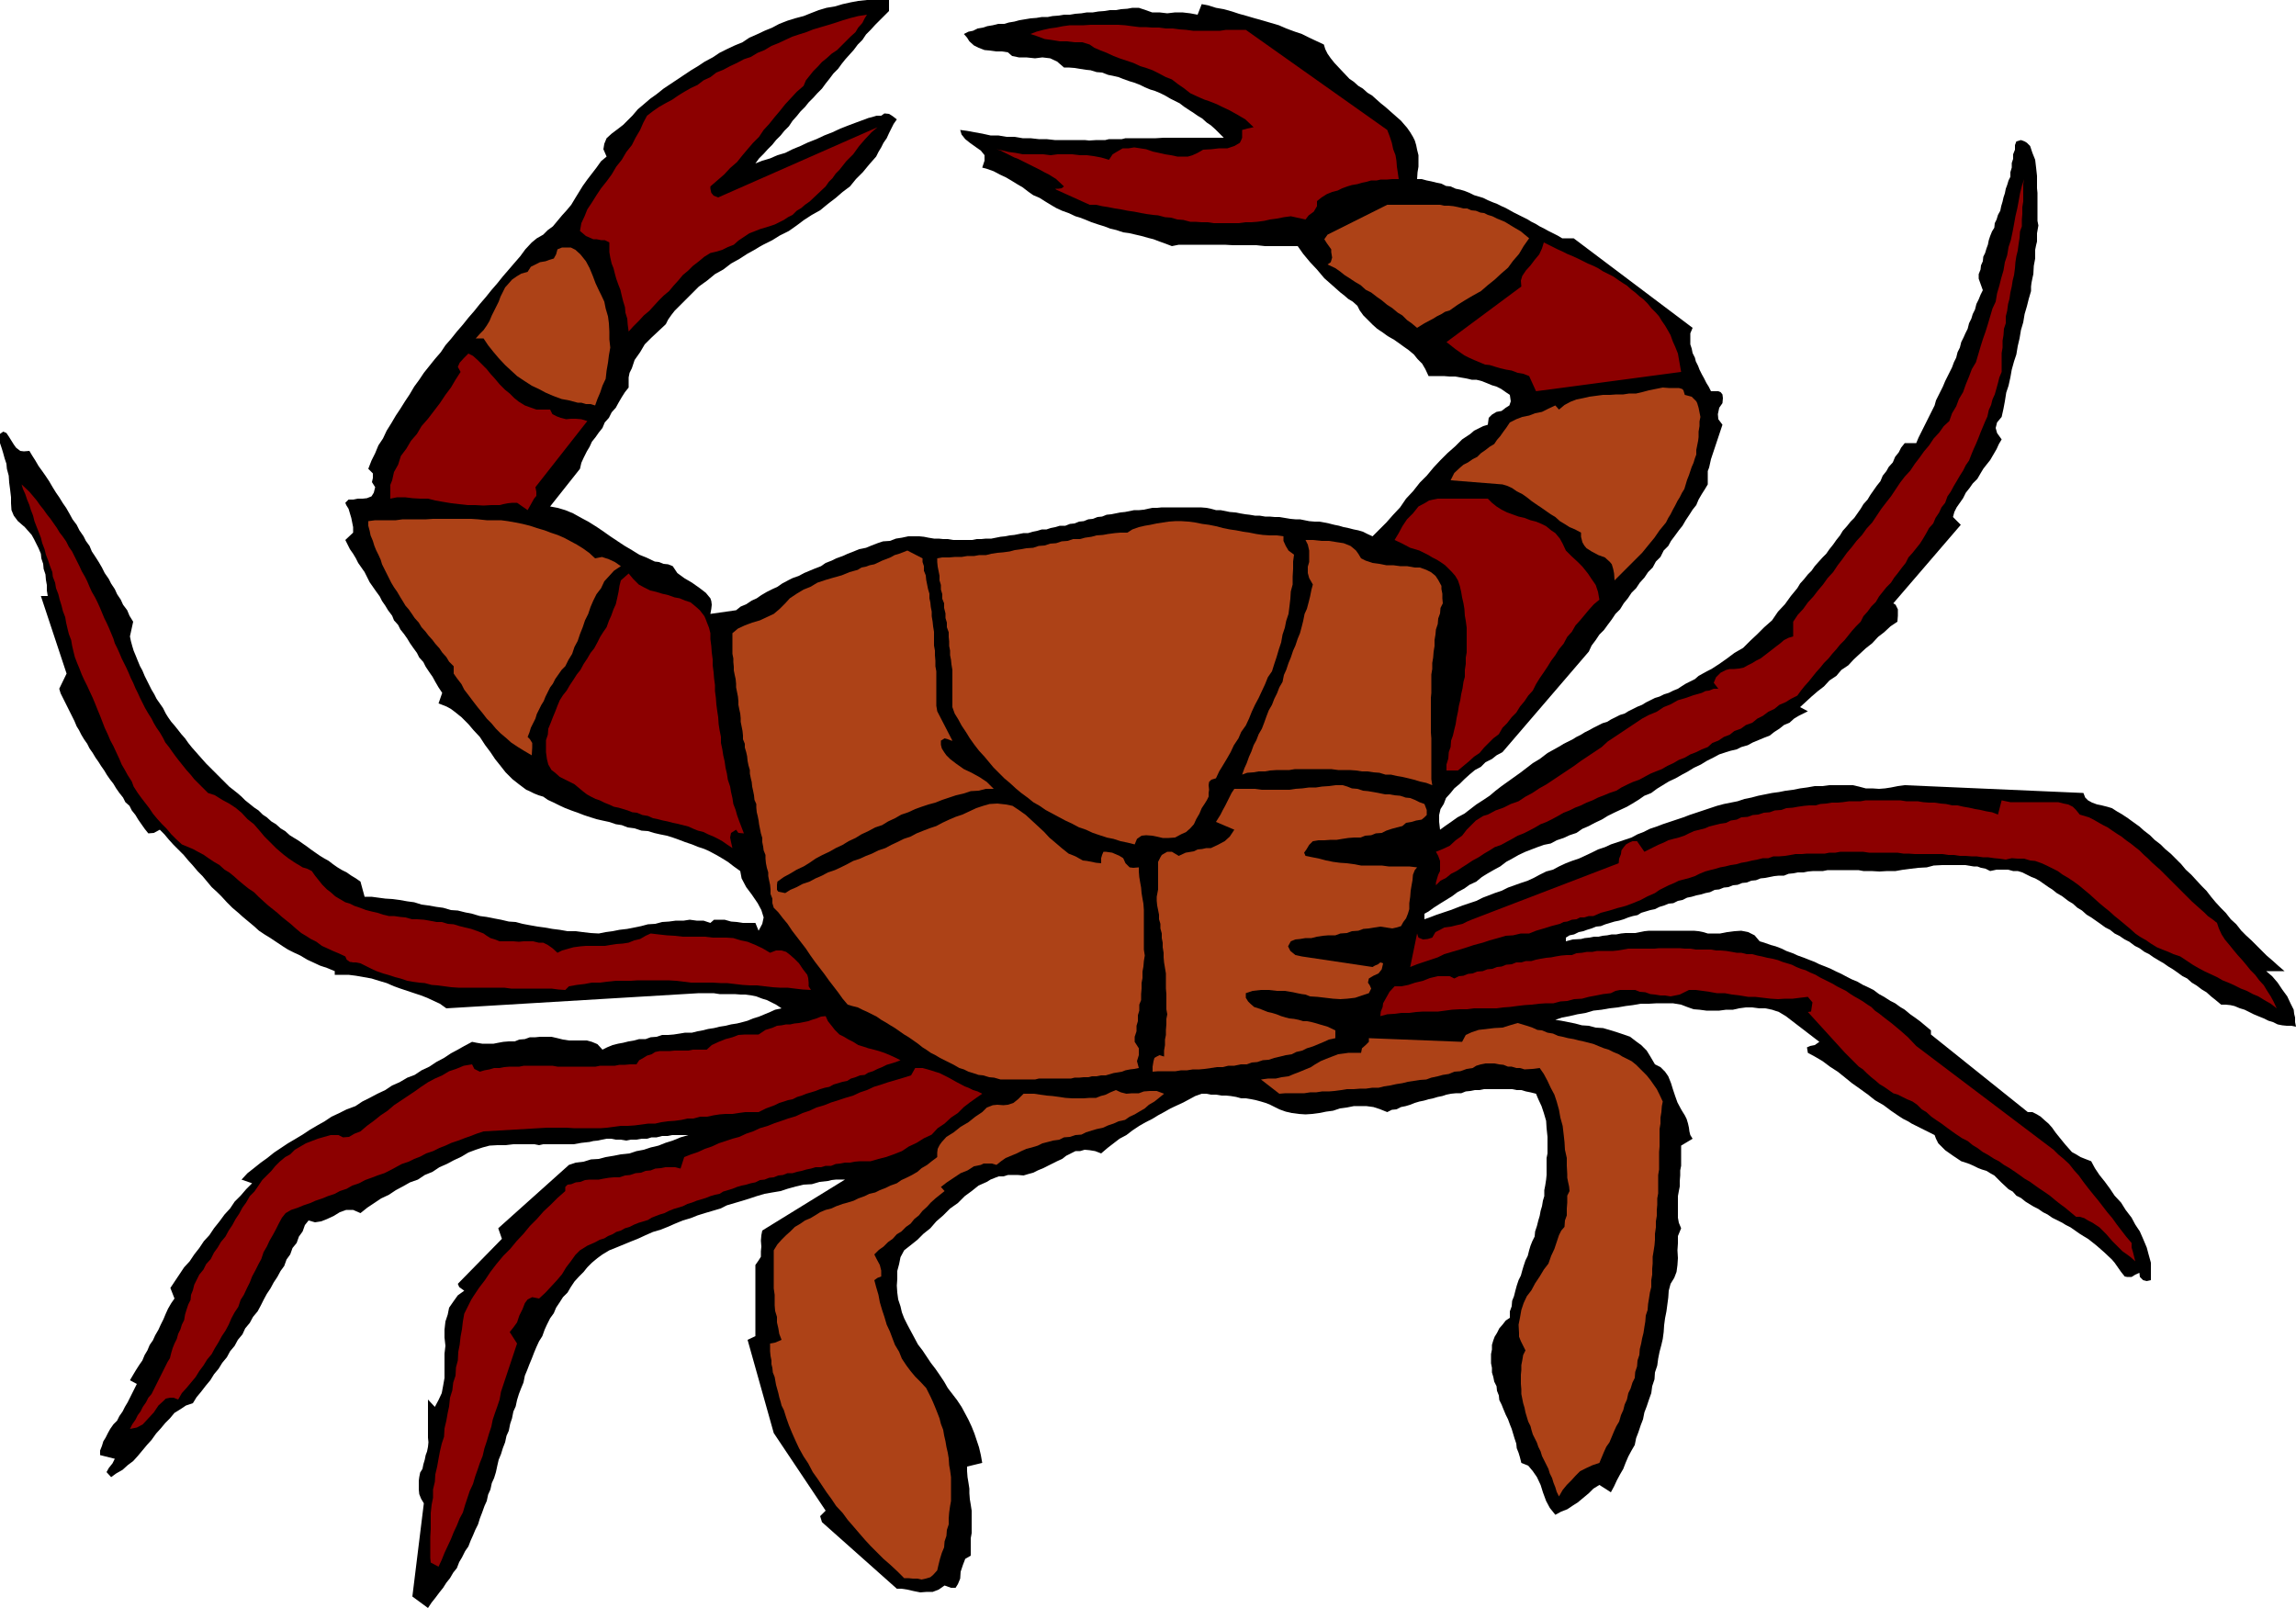 <svg height="336.192" viewBox="0 0 360 252.144" width="480" xmlns="http://www.w3.org/2000/svg"><path style="fill:#000" d="m257.03 296.6-.72.72-.72.72-.72.72-.72.793-.72.72-.576.864-.72.72-.648.864-.648.72-.648.72-.576.72-.576.792-.72.72-.648.864-.576.72-.576.792-.72.72-.648.72-.72.72-.576.72-.72.72-.576.72-.648.72-.576.864-.72.72-.576.72-.72.72-.576.72-.72.72-.648.72-.72.72-.576.792 1.08-.432 1.224-.36 1.152-.504 1.224-.36 1.152-.576 1.224-.504 1.224-.576 1.296-.504 1.224-.576 1.296-.504 1.224-.576 1.296-.504 1.152-.432 1.368-.504.576-.216.576-.144.72-.216h.72l.504-.36.72.072.576.36.648.504-.504.72-.36.72-.36.72-.36.792-.504.72-.36.72-.432.72-.36.72-1.08 1.224-1.008 1.224-1.08 1.08-.936 1.152-1.152.864-1.08.936-1.224.936-1.224 1.008-1.296.72-1.224.792-1.152.864-1.224.864-.72.36-.72.36-.576.36-.576.36-.72.36-.72.36-.648.36-.576.36-1.296.72-1.224.792-1.296.72-1.224.936-1.296.72-1.224 1.008-1.296.936-1.08 1.08-1.08 1.08-1.08 1.08-.576.576-.504.648-.504.72-.36.72-1.152 1.08-1.08 1.008-1.08 1.08-.72 1.224-.864 1.224-.432 1.296-.36.72-.144.72v1.584l-.576.72-.504.792-.504.864-.432.792-.648.72-.432.864-.648.72-.36.864-.576.72-.504.72-.576.72-.36.792-.432.72-.504 1.008-.36.792-.216.936-4.68 5.904 1.152.216 1.224.36 1.224.504 1.296.72 1.08.576 1.152.72 1.08.72 1.224.864 1.08.72 1.08.72 1.224.72 1.152.72 1.08.432 1.368.648.648.072.72.288.72.072.72.288.72 1.08 1.08.792 1.224.72 1.224.864.936.72.72.864.144.432.072.576-.072.648-.144.792 4.032-.576.72-.576.864-.36.864-.576.792-.36.72-.504.864-.504.864-.432.792-.36.72-.504.936-.504.72-.36 1.008-.36.792-.432.864-.36.864-.36.936-.36.72-.504.936-.36.72-.36 1.008-.36.792-.36.936-.36.864-.36 1.08-.216.864-.36.936-.36.864-.288 1.08-.072.936-.36.936-.144 1.008-.216h1.728l.72.072.72.144.864.144h.72l.72.072h.72l.864.144h2.952l.72-.144h.72l.72-.072h.864l.72-.144.72-.144.72-.072.72-.144.72-.072.72-.144.72-.144h.72l.72-.216.72-.144.72-.216h.72l.648-.216.72-.144.72-.216h.864l.72-.288.72-.072.72-.288.72-.072.72-.288.72-.072.72-.288.72-.072.72-.288.72-.072.72-.144.72-.144.72-.072.72-.144.72-.144h.792l.72-.072.648-.144.72-.144h.72l.72-.072h6.12l.864.072.72.144.792.216h.72l.72.144.72.144.864.072.72.144.864.144.648.072.864.144h.72l.864.144h.72l.792.072h.72l.864.144.864.144.792.072h.72l.72.144.72.144.864.072h.72l.792.144.72.144.864.216.72.144.72.216.72.144.864.216.72.144.72.216.72.36.792.36 1.08-1.08 1.08-1.08 1.08-1.224 1.08-1.152.936-1.368 1.08-1.152 1.08-1.368 1.08-1.08 1.08-1.296 1.08-1.152 1.08-1.08 1.224-1.08 1.08-1.08 1.296-.864.576-.504.72-.36.72-.36.72-.216.144-1.08.504-.504.72-.432.792-.144.648-.504.576-.36.216-.648-.144-1.008-.648-.432-.72-.504-.72-.36-.72-.216-.864-.36-.72-.288-.864-.216h-.72l-.936-.216-.864-.144-.792-.144h-.864l-.936-.072h-2.376l-.504-1.08-.504-.864-.72-.72-.576-.72-.864-.72-.72-.504-.792-.576-.72-.504-1.008-.576-.792-.576-.864-.576-.72-.648-.72-.72-.72-.72-.576-.792-.36-.72-.72-.648-.72-.432-.576-.504-.648-.504-1.296-1.152-1.224-1.08-1.152-1.368-1.08-1.152-1.08-1.296-.864-1.224h-5.112l-1.368-.144h-3.672l-1.296-.072h-7.2l-1.08.216-.936-.36-1.008-.36-.936-.36-.864-.216-1.008-.288-.936-.216-.936-.216-1.008-.144-1.08-.36-.936-.216-.936-.36-.936-.288-1.08-.36-.864-.36-.936-.36-.72-.216-1.08-.504-1.008-.36-.936-.432-.864-.504-.936-.576-.792-.504-1.008-.432-.72-.504-.936-.72-.864-.504-.936-.576-.864-.504-.936-.432-.936-.504-1.008-.36-.792-.216.36-1.08v-.864l-.576-.72-.72-.504-1.008-.72-.72-.576-.576-.72-.216-.72 1.08.144 1.152.216 1.224.216 1.296.288h1.224l1.296.216h1.224l1.296.216h1.224l1.296.144h1.224l1.296.144h4.68l.72.072 1.152-.072h1.368l.576-.144h2.016l.576-.144h4.752l1.224-.072h9.432l-.72-.72-.576-.576-.72-.648-.648-.432-.72-.648-.72-.432-.72-.504-.576-.36-.864-.576-.648-.504-.72-.36-.72-.36-.864-.504-.72-.36-.864-.36-.72-.216-.864-.36-.72-.36-.936-.36-.72-.216-1.008-.36-.72-.288-.936-.216-.72-.144-.936-.36-.864-.072-.936-.288-.72-.072-.936-.144-.864-.144-.936-.072h-.72l-1.08-.936-1.08-.504-1.224-.144-1.152.144-1.368-.144h-1.152l-1.08-.216-.648-.576-.936-.144h-.936l-1.008-.144-.792-.072-.936-.36-.72-.36-.72-.648-.36-.576-.504-.576.72-.36.72-.144.72-.36.864-.144.648-.216.864-.144.864-.216h.936l.72-.216.864-.144.792-.216.864-.144.864-.144.936-.072.864-.144h.936l.72-.144.936-.072.864-.144h.936l.864-.144.936-.072.864-.144h.936l.864-.144.936-.072.864-.144h.936l.792-.144 1.008-.072.792-.144h1.008l1.08.36 1.008.36h1.152l1.224.144 1.224-.144h1.152l1.224.144 1.152.216.648-1.656 1.08.216 1.152.36 1.224.216 1.296.36 1.08.36 1.296.36 1.224.36 1.296.36 1.224.36 1.224.36 1.152.504 1.368.504 1.08.36 1.152.576 1.08.504 1.224.576.216.72.36.72.504.72.576.72 1.08 1.152 1.296 1.368.648.432.72.648.72.432.72.648.72.432.72.648.648.576.72.576 1.224 1.08 1.224 1.08.432.504.504.576.504.72.432.72.288.576.216.72.144.72.216.864v1.8l-.144.864-.072 1.08h.72l.792.216.72.144.864.216.72.144.72.36.72.072.792.36.72.144.72.216.72.288.72.36.72.216.72.216.72.36.864.36.576.216.72.36.648.288.648.36.648.36.72.36.72.36.72.36.576.36.72.36.576.36.72.36.648.36.72.36.72.36.72.432h1.8l18.648 14.04-.36.864v1.728l.216.648.144.72.36.72.144.576.36.72.216.576.36.72.36.648.36.72.36.576.36.72h1.152l.36.144.288.36.072.576-.072.792-.504.72-.216 1.008.072.792.648.864-.36 1.08-.36 1.08-.36 1.08-.36 1.08-.36 1.08-.288 1.296-.216.576v2.088l-.432.72-.504.792-.504.864-.36.864-.576.72-.504.792-.576.864-.504.864-.576.72-.576.792-.648.864-.432.792-.72.72-.504 1.008-.72.72-.504.936-.72.72-.576.864-.72.792-.576.864-.72.72-.576.864-.648.792-.576.936-.72.72-.576.864-.648.864-.576.792-.72.72-.576.864-.648.864-.432.936-13.536 15.768-.936.504-.72.576-1.008.504-.72.72-.936.504-.864.72-.792.72-.72.72-.864.72-.576.72-.72.792-.36.936-.504.792-.216.936v1.08l.144 1.224.792-.576.936-.648 1.008-.72 1.08-.576.936-.72.936-.72 1.008-.648 1.08-.72.936-.792.936-.72 1.008-.72 1.008-.72 1.008-.72.936-.72.936-.72 1.08-.648 1.224-.936 1.296-.72.648-.36.576-.36.72-.36.72-.36.576-.36.72-.36.576-.36.72-.36.648-.36.72-.36.72-.36.72-.216.576-.36.72-.36.72-.36.72-.216.576-.36.72-.36.72-.36.72-.288.576-.36.72-.36.72-.36.72-.216.72-.36.72-.216.72-.36.72-.288.648-.432.576-.36.72-.36.72-.36.576-.504.648-.36.648-.36.72-.36 1.224-.792 1.224-.864 1.152-.864 1.368-.792 1.08-1.08 1.152-1.08 1.08-1.08 1.224-1.08.936-1.368 1.08-1.152.936-1.296 1.008-1.224.432-.72.648-.72.576-.72.576-.576.504-.72.576-.648.648-.72.576-.576.504-.72.576-.72.504-.72.576-.72.432-.72.648-.72.576-.72.576-.576.504-.72.504-.72.432-.72.648-.72.432-.72.504-.72.504-.72.576-.72.36-.864.576-.72.36-.648.648-.72.36-.864.576-.72.36-.72.576-.72h1.8l.36-.864.36-.72.36-.72.36-.72.36-.72.36-.72.36-.72.36-.72.216-.792.36-.72.36-.72.36-.72.36-.864.36-.72.36-.72.36-.72.288-.792.36-.72.216-.864.36-.72.216-.864.36-.72.288-.648.36-.72.216-.864.36-.72.216-.72.36-.72.216-.864.36-.72.288-.72.36-.72-.648-1.8v-.72l.288-.72.072-.648.288-.648.072-.72.288-.576.216-.72.216-.576.144-.72.216-.648.288-.72.36-.576.072-.72.288-.576.216-.72.36-.648.144-.72.216-.72.144-.648.216-.648.144-.72.216-.576.216-.72.288-.576v-.72l.216-.72v-.72l.216-.648v-.72l.288-.72v-.72l.216-.576.72-.216.576.216.36.216.504.504.36 1.08.432 1.08.144 1.224.144 1.296v1.944l.072.72v4.392l.144.72-.216 1.224v1.296l-.144.576-.144.72v1.368l-.216 1.152-.072 1.296-.144.648-.144.72-.072.576v.72l-.36 1.224-.288 1.152-.36 1.224-.216 1.296-.36 1.224-.216 1.296-.288 1.224-.216 1.296-.36 1.08-.36 1.296-.216 1.224-.288 1.296-.36 1.08-.216 1.368-.216 1.152-.288 1.296-.72.864-.216.864.216.792.72 1.008-.432.72-.36.792-.504.864-.504.864-.576.72-.504.648-.432.72-.504.864-.72.72-.504.72-.576.72-.432.864-.504.72-.504.72-.36.72-.216.792 1.224 1.224-10.584 12.312.36.216.36.72v1.008l-.072.936-1.08.72-1.008.936-.936.72-.936 1.008-1.008.792-.936.864-.936.864-.864.936-1.08.72-.792.936-1.08.72-.864.936-.936.72-1.008.864-.936.864-.864.792 1.224.648-.72.36-.72.36-.72.432-.72.648-.864.36-.72.576-.792.504-.72.576-.936.36-.864.36-.864.36-.792.432-1.008.288-.72.36-.936.216-.72.216-1.08.36-.936.504-1.008.504-.936.576-1.08.504-.936.576-.936.504-1.008.576-1.08.504-.936.576-.936.576-.864.648-1.08.432-.936.648-.936.576-.864.504-1.08.504-.936.432-1.008.504-.936.576-1.08.504-.936.504-1.008.432-.936.648-1.08.36-.936.432-1.08.36-.936.504-1.08.216-1.008.36-.936.36-.936.36-1.08.504-1.008.576-.936.504-.936.72-.936.504-1.008.576-.936.576-.864.72-1.08.504-.792.576-1.08.576-.864.648-.936.576-.936.576-1.008.648-.792.576-.648.36v.864l1.008-.36.936-.36 1.08-.36 1.08-.36.936-.36.936-.36 1.08-.36 1.08-.36 1.008-.504.936-.36.936-.36 1.08-.36 1.008-.504 1.008-.36 1.008-.36 1.08-.36.936-.432.936-.504 1.008-.504 1.08-.288.936-.504 1.08-.504.936-.36 1.08-.36.936-.432 1.08-.504 1.008-.504 1.08-.36.936-.432 1.08-.36 1.08-.36 1.08-.36.936-.504.936-.36 1.008-.504 1.08-.36.936-.36 1.08-.36 1.08-.36 1.08-.36.936-.36 1.08-.36 1.08-.36 1.08-.36 1.08-.36 1.08-.288 1.08-.216 1.08-.216 1.08-.36 1.08-.216 1.08-.288 1.08-.216 1.08-.216 1.08-.144 1.08-.216 1.152-.144 1.08-.216 1.08-.144 1.224-.216h1.224l1.08-.144h3.672l.936.216 1.08.288h1.008l1.08.072.936-.072.936-.144 1.08-.216 1.08-.144 28.008 1.224.288.72.432.432.648.36.792.288.72.144.864.216.72.216.792.504.864.504.864.576.792.576 1.008.72.72.648.936.72.72.72.936.72.72.72.864.72.792.792.864.864.72.864.864.792.792.864.864.936.72.72.72.936.72.864.864.936.72.72.792 1.008.864.792.792 1.008.72.72.864.792.864.864.792.792.72.72 1.008.864.792.72 1.008.864h-2.88l.936.792.864 1.008.72 1.08.792 1.08.504 1.08.504 1.008.072.648.144.576v.72l.144.72-.72-.144h-.72l-.72-.072-.72-.144-.72-.36-.72-.216-.72-.36-.72-.288-.864-.36-.72-.36-.72-.36-.72-.216-.864-.36-.648-.144-.72-.072h-.72l-.864-.72-.72-.576-.72-.648-.72-.432-.864-.648-.72-.432-.72-.648-.72-.36-.792-.576-.72-.504-.72-.432-.72-.504-.864-.504-.72-.432-.72-.504-.72-.36-.792-.576-.72-.36-.864-.648-.72-.36-.864-.576-.72-.36-.72-.576-.72-.36-.792-.576-.72-.504-.72-.504-.72-.432-.72-.648-.72-.432-.72-.648-.72-.432-.936-.72-.864-.504-.72-.576-.576-.36-.72-.504-.72-.504-.648-.36-.576-.216-.72-.36-.72-.36-.72-.216h-.72l-.792-.216h-1.8l-1.008.216-.72-.36-.72-.144-.576-.216h-.576l-1.296-.216h-3.6l-1.368.072-1.08.288-1.296.072-1.224.144-1.152.144-1.224.216h-1.296l-1.224.072-1.296-.072h-1.224l-.792-.144h-4.824l-.72.144h-1.512l-.864.072-.72.144h-.864l-.72.144-.72.072-.72.288h-.792l-.72.072-.72.144-.72.144-.72.072-.72.288-.72.072-.72.288-.72.072-.72.288-.72.072-.72.288-.72.072-.72.288-.72.072-.72.36-.72.144-.72.216-.72.144-.72.216-.72.144-.72.36-.72.144-.72.36-.72.072-.72.288-.72.216-.72.36-.72.144-.72.216-.72.216-.576.36-.72.144-.72.216-.72.288-.72.216-.72.144-.72.216-.72.216-.72.288-.72.072-.72.288-.72.216-.576.216-.72.144-.72.36-.72.144-.576.36v.576l1.08-.288 1.296-.072.576-.144.72-.072.72-.144h.72l.648-.144.72-.072.72-.144h.72l.72-.144.72-.072h1.512l.72-.144.72-.144.72-.072h7.056l.72.072.72.144.72.216h1.944l1.08-.216 1.152-.144 1.08-.072 1.08.216 1.008.504.792.936.72.216 1.008.36.792.216.936.36.72.36 1.008.36.792.36 1.008.36.72.288.936.36.72.36.936.36.864.36.864.432.792.36.936.504.72.36.864.36.864.504.936.432.72.36.864.648.792.432 1.008.648.72.36.792.576.72.432.864.72.72.504.792.576.864.72.864.72v.648l15.192 12.168h.72l.72.36.576.36.72.648.504.432.576.648.504.72.576.72.936 1.152 1.08 1.224.648.36.72.432.72.288.936.36.576 1.08.72 1.08.864 1.08.792 1.08.72 1.08 1.008 1.08.72 1.152.936 1.224.576 1.08.72 1.08.504 1.152.576 1.368.288 1.08.36 1.296v2.736l-.648.144-.576-.144-.504-.504-.072-.648-.648.288-.576.36h-.72l-.36-.072-.576-.72-.504-.72-.504-.72-.432-.504-1.224-1.152-1.152-1.008-.72-.576-.648-.504-.72-.432-.576-.36-.72-.504-.72-.504-.72-.36-.576-.36-.864-.432-.72-.36-.72-.504-.72-.36-.72-.504-.72-.36-.72-.432-.576-.36-.72-.576-.72-.36-.576-.648-.648-.36-1.152-1.08-1.08-1.08-.648-.36-.576-.36-.72-.216-.576-.216-.72-.36-.648-.288-.648-.216-.648-.216-1.296-.864-1.224-.864-.576-.576-.504-.504-.36-.72-.216-.576-.72-.36-.72-.36-.72-.36-.72-.36-.72-.36-.576-.36-.72-.36-.576-.36-1.368-.936-1.152-.864-1.368-.792-1.08-.864-1.296-.936-1.224-.864-1.152-.936-1.08-.864-1.224-.792-1.152-.864-1.224-.72-1.08-.576-.144-.864.504-.216.72-.144.72-.504-5.256-4.032-1.08-.648-1.08-.36-1.08-.216h-.936l-1.08-.144h-1.008l-1.08.144-.936.216h-1.08l-1.08.144h-2.016l-1.08-.144-.936-.072-1.008-.36-.936-.36-1.296-.216h-2.52l-1.224.072h-1.296l-1.224.216-1.152.144-1.224.216-1.296.144-1.224.216-1.296.144-1.224.36-1.296.216-1.224.288-1.152.216-1.08.36.936.144 1.08.216 1.08.216 1.08.288 1.08.072 1.08.288 1.152.072 1.224.36.936.288 1.08.36 1.008.36.936.72.792.576.864.864.576.936.72 1.224.864.432.72.72.504.72.432 1.08.288.936.36 1.08.36 1.008.576 1.08.216.36.36.576.288.576.216.72.144.648.072.576.144.576.36.576-1.8 1.08v3.167l-.144.72v.792l-.072.864v.864l-.144.72-.144.792v3.384l.144.792.36.864-.504 1.224v1.152l-.072 1.08.072 1.224-.072 1.08-.144 1.08-.36.936-.576.936-.288 1.08-.072 1.08-.144 1.08-.144 1.08-.216 1.08-.144 1.08-.072 1.08-.144 1.08-.216.936-.288 1.08-.216 1.08-.144 1.08-.36 1.08-.072 1.08-.36 1.08-.144 1.08-.36 1.008-.36 1.08-.36.936-.216 1.08-.36.936-.36 1.08-.36.936-.216 1.08-.504.864-.504.936-.432 1.008-.36.936-.504.864-.504.936-.432.936-.504.936-1.8-1.152-.936.576-.72.72-.864.72-.864.72-.792.504-.864.576-.936.36-.936.504-.864-1.08-.576-1.08-.504-1.368-.36-1.152-.576-1.224-.648-.936-.72-.864-1.08-.432-.216-.864-.216-.72-.288-.72-.072-.72-.288-.864-.216-.72-.216-.72-.288-.72-.288-.792-.36-.72-.36-.864-.288-.72-.36-.72-.072-.72-.288-.72-.072-.72-.36-.72-.144-.72-.216-.72v-.72l-.144-.72v-1.44l.144-.72v-.72l.216-.72.216-.576.36-.576.36-.72.504-.576.504-.648.648-.432v-1.008l.288-.792.072-.864.288-.72.216-.864.216-.792.288-.864.36-.72.216-.792.216-.72.288-.864.36-.72.216-.864.216-.72.288-.72.36-.72.072-.792.288-.864.216-.864.216-.72.144-.792.216-.72.144-.864.216-.72v-.936l.144-.72.144-.936.072-.72v-2.664l.144-.72v-2.592l-.144-1.368-.072-1.152-.36-1.224-.36-1.08-.504-1.08-.36-.864-.864-.216-.72-.144-.72-.216h-.72l-.72-.144h-4.392l-.72.144h-.72l-.72.144-.72.072-.72.288h-.864l-.72.072-.72.144-.648.216-.72.144-.72.216-.72.144-.72.216-.72.144-.72.216-.72.288-.72.216-.72.144-.72.36-.72.072-.72.36-1.08-.432-1.08-.36-1.08-.144h-2.016l-1.08.216-1.08.144-1.08.36-1.08.144-1.08.216-1.08.144-1.08.072-1.08-.072-1.08-.144-.936-.216-1.008-.36-.72-.36-.72-.36-.72-.288-.72-.216-.792-.216-.72-.144-.864-.144h-.72l-.792-.216-.864-.144-.72-.072h-.72l-.864-.144h-.792l-.72-.144h-.72l-1.008.36-.936.504-.936.504-.936.432-1.08.504-1.008.576-.936.504-.936.576-1.008.504-1.008.576-1.08.72-.936.72-1.08.576-.936.72-.936.72-1.008.864-.936-.36-.864-.144-.792-.072-.72.216h-.72l-.72.36-.72.36-.648.504-.792.36-.72.36-.72.36-.72.36-.864.36-.72.36-.792.216-.72.216-.864-.072h-1.584l-.72.216h-.72l-.576.216-.72.288-.576.36-1.296.576-1.08.864-1.08.792-1.08 1.08-1.224.864-1.08 1.08-1.08.936-.936 1.08-1.08.864-.936.936-1.08.864-1.008.792-.576 1.08-.216 1.08-.288 1.08v1.224l-.072 1.08.072 1.08.144 1.08.36 1.08.216.936.36.936.504 1.008.576 1.08.504.936.576 1.08.72.936.72 1.08.576.864.72.936.648.936.72 1.08.576 1.008.72.936.72.936.72 1.08.504.936.576 1.08.504 1.08.432 1.08.36 1.08.36 1.08.288 1.224.216 1.224-2.376.576v.72l.072.936.144.864.144.936v.72l.072.936.144.864.144.936v3.528l-.144.792v2.736l-.864.504-.36.936-.36 1.08-.072 1.08-.36.864-.36.576h-.72l-1.008-.36-.936.648-.936.36h-1.008l-.936.072-1.08-.216-.936-.216-.936-.144h-.72l-11.736-10.44-.288-.936.864-.864-8.136-12.168-4.104-14.616 1.224-.576v-11.16l.504-.72.36-.576v-.864l.072-.72-.072-.936.072-.864.144-.72.576-.36 12.384-7.632h-1.44l-.648.072-.576.144-1.296.144-1.224.36-1.296.072-1.224.288-1.296.36-1.08.36-1.296.216-1.224.216-1.224.36-1.08.36-1.152.36-1.224.36-1.224.36-1.008.504-1.224.36-1.224.36-1.152.36-1.08.432-1.224.36-1.224.504-1.152.504-1.08.432-1.224.36-1.152.504-1.08.504-1.08.432-1.224.504-1.224.504-1.08.432-1.08.648-.792.576-.864.72-.72.72-.576.72-.72.72-.72.792-.576.864-.504.864-.72.72-.504.792-.576.864-.36.864-.576.792-.504 1.008-.36.792-.36 1.008-.504.792-.432.936-.36.864-.36.936-.36.864-.36.936-.36.864-.216 1.08-.36.864-.36.936-.288.936-.216 1.008-.36.792-.216 1.08-.288.864-.216 1.08-.36.792-.216 1.008-.36.936-.288.936-.36.864-.216.936-.216 1.008-.288.936-.36.792-.216 1.008-.36.792-.216 1.008-.36.792-.36 1.008-.36.936-.288.936-.432.864-.36.864-.36.792-.36.936-.504.72-.504 1.008-.432.72-.36.936-.576.72-.504.864-.576.72-.504.792-.576.72-.648.864-.576.72-.576.864-2.448-1.8 1.8-14.616-.432-.72-.288-.72-.072-.72v-1.367l.072-.576.144-.72.36-.576.144-.72.216-.72.144-.72.216-.576.144-.72.072-.72-.072-.72v-5.976l1.08 1.152.576-1.08.504-1.08.216-1.152.216-1.224v-3.816l.144-1.224-.144-1.296v-1.224l.144-1.296.36-1.08.216-1.08.648-.936.72-1.008 1.008-.72-.792-.576-.216-.504 6.912-7.056-.576-1.656 11.088-9.936 1.08-.36 1.224-.144 1.152-.36 1.224-.072 1.08-.288 1.296-.216 1.08-.216 1.368-.144 1.08-.36 1.152-.216 1.08-.36 1.224-.288 1.08-.432 1.152-.36 1.224-.504 1.224-.36h-2.52l-.72.144h-.864l-.864.216h-.792l-.72.216h-.864l-.792.144h-.864l-.72.144-.864-.144h-.792l-.72-.144h-.72l-.72.144-.648.144-.72.072-.576.144-1.296.144-1.224.216h-4.752l-.648.144-.72-.144h-3.312l-1.224.144h-1.296l-1.224.072-1.08.288-1.08.36-1.152.432-1.08.648-1.224.576-1.08.576-1.152.504-1.08.72-1.224.504-1.08.72-1.224.432-1.152.648-1.08.576-1.08.72-1.224.576-1.08.72-1.08.72-1.08.864-1.152-.504h-1.08l-1.008.36-.936.576-1.08.504-.936.36-.936.144-1.008-.288-.576.72-.36 1.008-.576.792-.36 1.008-.648.792-.36 1.008-.576.792-.36 1.008-.576.792-.504.936-.576.864-.504.936-.576.864-.504.936-.432.864-.504.936-.72.864-.504.936-.72.864-.432.936-.72.864-.504.936-.72.864-.504.936-.72.864-.576.936-.72.864-.576.936-.72.864-.72.936-.72.864-.576.936-1.08.36-.864.576-.936.576-.72.864-.72.72-.72.864-.72.792-.72 1.008-.72.792-.72.864-.72.864-.72.792-.864.648-.792.72-1.008.576-.792.576-.72-.792.36-.648.576-.72.36-.72-2.304-.576v-.72l.288-.72.216-.72.36-.576.36-.72.36-.648.504-.72.576-.576.36-.72.504-.72.36-.72.432-.72.36-.72.36-.72.36-.72.36-.72-1.08-.576.504-.864.432-.72.504-.792.504-.72.36-.864.432-.72.36-.864.504-.72.36-.792.504-.864.36-.792.432-.864.36-.864.36-.792.504-.864.504-.72-.648-1.656.72-1.08.72-1.08.72-1.08.864-.936.72-1.08.792-1.008.72-1.08.864-.936.72-1.08.864-1.08.792-1.08.864-.936.72-1.08.936-.936.864-1.008.936-.936-1.656-.576.936-1.008 1.008-.792 1.08-.864 1.008-.72 1.08-.864 1.08-.72 1.08-.72 1.224-.72 1.08-.648 1.08-.72 1.224-.72 1.152-.648 1.08-.72 1.224-.576 1.152-.576 1.368-.504 1.08-.72 1.152-.576 1.224-.648 1.224-.576 1.08-.72 1.152-.504 1.224-.72 1.152-.432 1.08-.72 1.224-.576 1.08-.72 1.224-.648 1.08-.72 1.08-.576 1.008-.576 1.224-.648.72.144.864.144h1.8l.72-.144.792-.144.864-.072h.936l.72-.288.864-.072.792-.288h.864l.72-.072h1.8l.936.216.864.216.936.144h2.808l.792.216.864.36.792.864.72-.36.864-.36.864-.216.792-.144.864-.216.864-.144.792-.216h1.008l.792-.288.936-.072.864-.288h.936l.864-.072.936-.144.864-.144h1.08l.864-.216.792-.144.864-.216.936-.144.864-.216.936-.144.864-.216.936-.144.864-.216.792-.216.864-.36.936-.288.864-.36.864-.36.792-.36 1.008-.216-.864-.576-.72-.36-.72-.36-.72-.216-.936-.36-.72-.144-1.008-.144h-.72l-.936-.072h-2.376l-.936-.144h-2.304l-39.6 2.376-1.008-.72-.936-.432-1.08-.504-.936-.36-1.08-.36-1.08-.36-1.08-.36-1.008-.36-1.152-.504-1.224-.36-1.152-.36-1.224-.216-1.224-.216-1.152-.144h-2.16v-.576l-1.224-.504-1.08-.36-1.08-.504-.936-.432-1.08-.648-.936-.432-1.008-.504-.792-.504-1.08-.72-.864-.576-.936-.576-.864-.576-.792-.72-.864-.72-.864-.72-.72-.648-.936-.792-.864-.864-.792-.864-.72-.72-.864-.792-.72-.864-.72-.864-.72-.72-.792-.936-.72-.792-.72-.864-.72-.72-.864-.864-.72-.792-.72-.864-.72-.72-.936.504-.864.072-.576-.72-.504-.72-.504-.72-.432-.72-.576-.72-.36-.72-.648-.576-.36-.72-.576-.72-.504-.72-.432-.72-.504-.648-.504-.72-.432-.72-.504-.72-.36-.576-.504-.72-.432-.72-.504-.72-.36-.72-.504-.72-.432-.72-.36-.72-.36-.576-.36-.864-.36-.72-.36-.72-.36-.72-.36-.72-.36-.72-.36-.72-.216-.72 1.152-2.376-4.032-12.168h1.08l-.144-.864v-.864l-.144-.792-.072-.864-.288-.864-.072-.792-.288-.864-.072-.72-.36-.864-.36-.72-.36-.72-.36-.648-1.08-1.224-1.08-.936-.648-.864-.36-.864-.072-1.08v-.936l-.144-1.224-.144-1.08-.072-1.08-.288-1.08-.072-.792-.288-.864-.216-.792-.216-.72-.288-.864v-1.44l.504-.36.504.216.432.648.36.576.36.576.36.504.648.504.576.072.864-.072.432.72.504.792.504.864.576.792.504.72.576.864.504.864.576.936.504.72.576.936.504.72.576 1.008.432.792.648.864.432.864.648.936.36.72.576.792.36.864.576.864.504.792.504.864.432.864.648.936.36.72.576.864.36.792.576.864.36.792.648.864.36.864.576.936-.504 2.304.144.72.216.792.216.72.36.864.288.72.36.864.36.648.36.864.36.72.36.72.36.72.432.72.36.72.504.72.504.72.432.864.36.576.504.72.504.576.576.72.504.648.576.648.504.72.576.72 1.08 1.224 1.152 1.296 1.224 1.224 1.296 1.296 1.08 1.08 1.368 1.08.576.504.576.576.72.576.72.576.648.432.648.648.648.432.72.648.72.432.72.648.72.432.72.648.576.36.72.432.72.504.72.504.576.432.72.504.72.504.72.432.648.36.648.504.72.504.72.432.72.36.72.504.72.432.72.504.648 2.376h1.08l1.08.144 1.08.144 1.152.072 1.08.144 1.224.216 1.08.144 1.152.36 1.08.144 1.224.216 1.08.144 1.224.36 1.08.072 1.152.288 1.08.216 1.224.36 1.08.144 1.08.216 1.152.216 1.224.288 1.08.072 1.08.288 1.152.216 1.224.216 1.08.144 1.224.216 1.152.144 1.224.216h1.224l1.152.144 1.224.144 1.296.072 1.08-.216 1.08-.144 1.08-.216 1.224-.144 1.08-.216 1.08-.216 1.08-.288 1.152-.072 1.08-.288 1.08-.072 1.08-.144h1.224l.936-.144 1.08.144h1.08l1.08.36.576-.504h1.656l1.008.288.936.072.936.144h1.944l.504 1.224.576-1.08.216-1.008-.36-1.152-.576-1.08-.936-1.368-.864-1.152-.72-1.368-.216-1.152-1.008-.72-.936-.72-.936-.576-.864-.504-1.08-.576-.792-.36-1.08-.36-.864-.36-1.08-.36-.936-.36-1.008-.36-.936-.288-1.08-.216-.936-.216-.936-.288-1.008-.072-1.08-.36-1.08-.144-.936-.36-.936-.144-1.08-.36-1.008-.216-.936-.216-.936-.288-1.08-.36-.936-.36-1.008-.36-.936-.36-.936-.432-.864-.432-.936-.432-.72-.504-.72-.216-.72-.288-.72-.36-.504-.216-1.152-.864-1.008-.792-1.08-1.08-.792-1.008-.864-1.08-.72-1.08-.864-1.152-.792-1.224-1.008-1.08-.792-.936-1.08-1.08-1.08-.864-.576-.432-.648-.36-.72-.288-.576-.216.576-1.656-.576-.864-.504-.864-.432-.792-.504-.72-.576-.864-.36-.72-.648-.72-.36-.72-.576-.792-.504-.72-.432-.72-.504-.72-.576-.72-.36-.72-.648-.72-.288-.72-.648-.864-.432-.72-.504-.72-.36-.72-.576-.792-.504-.72-.504-.72-.36-.72-.432-.864-.504-.72-.504-.72-.36-.72-.432-.72-.504-.72-.36-.72-.36-.72 1.224-1.152v.576-1.44l-.144-.72-.144-.72-.216-.72-.216-.72-.36-.576-.144-.36.504-.504h.72l.72-.144h.792l.648-.072.72-.288.36-.576.216-.864-.504-.792.144-.648v-.72l-.72-.72.504-1.296.576-1.152.504-1.224.72-1.08.576-1.224.72-1.152.72-1.224.72-1.08.72-1.152.72-1.08.72-1.224.792-1.08.72-1.08.864-1.08.864-1.08.936-1.08.72-1.08.936-1.08.864-1.08.936-1.08.864-1.08.936-1.08.864-1.08.936-1.08.864-1.08.936-1.08.864-1.08.936-1.08.864-1.008.936-1.08.792-1.08 1.008-1.08.792-.648 1.008-.576.72-.72.792-.576.72-.864.72-.864.72-.792.72-.864.648-1.08.576-.936.576-.936.72-1.008.72-.936.72-.936.72-1.008.864-.72-.504-1.152.144-.864.36-.864.792-.72.864-.648.936-.72.72-.72.72-.72.864-1.008.936-.792 1.008-.864 1.008-.72 1.08-.864 1.08-.72 1.08-.72 1.08-.72 1.08-.72 1.08-.648 1.08-.72 1.224-.648 1.08-.72 1.152-.576 1.224-.576 1.224-.504 1.08-.72 1.152-.504 1.224-.576 1.224-.504 1.08-.576 1.296-.504 1.152-.36 1.368-.36 1.08-.432 1.296-.504 1.224-.36 1.296-.216 1.224-.36 1.296-.288 1.152-.216 1.368-.144h3.456z" transform="translate(-117.638 -294.873)"/><path style="fill:#8c0000" d="m253.574 297.177-.36.576-.36.72-.648.72-.432.72-.72.648-.72.72-.72.72-.72.72-.864.576-.792.72-.72.576-.648.72-.72.72-.576.72-.576.72-.36.864-1.08.936-.864.936-.936 1.008-.864 1.08-.792.936-.864 1.08-.864.936-.72 1.08-.936.936-.864 1.008-.792.936-.864 1.08-1.08.936-.936 1.008-1.08.936-1.08.936v.36l.144.648.36.432.72.288 24.984-11.016-.936.792-1.008 1.08-.936 1.08-.936 1.296-1.08 1.08-1.08 1.368-.576.576-.504.72-.576.576-.504.72-1.296 1.224-1.224 1.152-.72.504-.576.504-.72.432-.648.648-.72.36-.648.432-.72.36-.72.36-.864.288-.72.216-.72.216-.72.288-.936.36-.864.576-.864.576-.72.648-.936.36-.864.432-.936.288-.936.216-.936.576-.864.72-.936.72-.72.72-.864.72-.72.864-.72.792-.72.864-.864.72-.72.72-.792.864-.72.792-.864.72-.792.864-.864.864-.72.792-.144-1.08-.072-.936-.288-.936-.072-.864-.288-.936-.216-.864-.216-.936-.288-.72-.36-1.008-.216-.792-.216-.864-.288-.72-.216-.936-.144-.864v-1.512l-.72-.36h-.576l-.72-.144h-.504l-1.152-.504-.936-.792.216-1.224.504-1.08.432-1.08.72-1.08.72-1.152.72-1.08.864-1.08.792-1.08.72-1.224.864-1.08.72-1.224.864-1.08.576-1.152.72-1.224.504-1.152.576-1.08.936-.72.936-.648 1.008-.576 1.08-.576.936-.648.936-.576 1.008-.576 1.08-.504.936-.72 1.08-.504.936-.72 1.08-.432 1.08-.576 1.08-.504 1.08-.576 1.08-.36 1.08-.648 1.08-.432 1.08-.648 1.08-.432 1.08-.504 1.08-.504 1.08-.36 1.152-.36 1.08-.432 1.224-.36 1.224-.36 1.152-.36 1.08-.36 1.224-.36 1.152-.288zm59.4 2.376 22.176 15.696.36.936.36 1.08.216 1.008.36.936.144.864.072.936.144.936.144 1.008h-1.008l-.792.072h-1.008l-.648.144h-.864l-.72.216-.72.144-.72.216-.864.144-.72.216-.792.288-.72.36-.864.216-.864.36-.792.504-.72.576v.792l-.504.864-.792.576-.504.648-2.304-.504-1.08.144-1.08.216-1.08.144-.936.216-1.08.144-.936.072h-.936l-1.008.144h-3.96l-.936-.144h-.936l-1.008-.072h-.792l-1.08-.288-.936-.072-1.008-.288-.936-.072-1.08-.288-.864-.072-1.008-.144-.792-.144-1.08-.216-1.008-.144-1.08-.216-.936-.144-1.08-.216-.936-.144-.936-.216h-1.008l-5.256-2.376-.144-.144h.504l.504-.072.36-.288-1.224-1.152-1.152-.72-.72-.36-.648-.36-.72-.36-.576-.288-.72-.36-.72-.36-.72-.36-.576-.216-.72-.36-.72-.36-.72-.36-.648-.216 1.008.216.936.216 1.08.144 1.08.216h3.24l1.152.144 1.08-.144h2.304l1.224.144h1.08l1.08.144 1.152.216 1.224.36.576-.864.72-.432.864-.504h.936l.864-.144.936.144.936.144 1.008.36 1.008.216.936.216.936.144 1.008.216h1.656l.72-.216.792-.36.864-.504 1.296-.072 1.224-.144h1.296l1.08-.36.864-.504.216-.432.144-.36v-1.224l.792-.216 1.008-.216-1.296-1.224-1.224-.72-1.296-.72-1.224-.576-.72-.36-.72-.288-.576-.216-.648-.216-1.152-.504-1.08-.504-1.008-.792-.936-.648-.936-.72-.936-.36-1.08-.576-1.008-.504-1.008-.36-.936-.288-1.08-.504-1.08-.36-1.08-.36-.936-.36-1.08-.504-.936-.36-1.008-.432-.72-.504-1.152-.36h-1.224l-1.224-.144h-1.08l-1.296-.216-1.08-.144-1.152-.432-1.08-.36.936-.36 1.08-.288.936-.216 1.08-.144 1.08-.216 1.08-.144h2.16l1.08-.072h4.32l1.08.072 1.08.144 1.152.144h1.008l1.008.072h1.08l1.08.144h1.08l1.08.144 1.008.072 1.08.144h4.248l.936-.144h2.016zm118.512 53.64-.36.864-.216.864-.216.792-.288 1.008-.36.792-.216.864-.36.792-.216 1.008-.36.792-.36.864-.36.864-.36.936-.36.864-.36.792-.36.864-.36.936-.504.72-.432.864-.504.792-.504.864-.432.72-.504.936-.504.72-.36 1.008-.576.72-.36.792-.576.864-.36.864-.648.72-.432.792-.504.864-.504.792-.576.72-.576.72-.648.72-.432.864-.576.72-.648.864-.576.72-.504.792-.72.72-.576.72-.576.72-.504.864-.72.72-.576.792-.648.72-.432.864-.72.72-.648.72-.576.72-.576.72-.72.72-.576.72-.648.72-.576.72-.72.72-.576.72-.648.72-.576.72-.576.72-.648.72-.576.72-.576.792-1.008.504-.792.504-1.008.432-.792.648-.936.432-.864.648-.864.432-.792.648-1.008.36-.792.576-1.008.36-.72.576-.936.36-.864.576-.936.36-.72.648-.936.36-.864.432-.936.36-.864.504-.936.36-.864.504-.936.432-.864.504-.936.36-.864.36-.936.504-.792.432-1.008.36-.792.36-1.008.504-.792.504-1.08.36-.864.36-.936.36-.864.432-.936.36-.864.432-.936.36-.864.432-.936.36-.864.504-.936.504-.864.432-.936.36-.864.504-.936.504-.864.432-.936.36-.864.504-.936.504-.792.432-1.008.36-.792.504-.864.504-.864.576-.936.504-.864.576-.792.504-.864.576-.864.432-.792.648-.864.432-.72.72v-.432l.144-.504.216-.72.288-.576v-1.584l-.288-.792-.36-.648 1.08-.432 1.08-.504.936-.864 1.008-.72.72-.936.936-.936.504-.504.576-.36.576-.36.72-.216 1.224-.648 1.224-.432 1.152-.576 1.224-.432 1.08-.72 1.08-.576 1.08-.72 1.152-.648 1.08-.72 1.08-.72 1.08-.72 1.08-.72 1.08-.792 1.08-.72 1.08-.72 1.08-.72.936-.864 1.08-.72 1.08-.72 1.08-.72 1.08-.72 1.08-.72 1.08-.576 1.224-.504 1.08-.72 1.08-.432 1.152-.648 1.224-.36 1.224-.432 1.296-.36.576-.288.576-.072.72-.288h.72l-.72-.936.36-.864.72-.72.864-.432.576-.144h.72l.72-.072.72-.144.648-.36.72-.36.576-.36.72-.36 1.224-.936 1.296-1.008.576-.432.576-.504.72-.36.72-.216v-2.304l.72-1.08.864-.936.72-1.008.864-.936.72-.936.792-.936.72-1.008.864-.936.72-1.08.72-.936.72-1.008.792-.936.72-.936.864-.936.72-1.008.864-.936.72-1.08.72-1.08.72-.936.792-1.008.72-1.08.72-1.08.72-.936.864-.936.72-1.08.72-.936.72-1.008.792-.936.72-1.08.864-.936.72-1.008.864-.792.432-1.224.648-1.08.432-1.152.648-1.08.432-1.224.504-1.224.432-1.152.648-1.08.36-1.224.36-1.224.36-1.152.432-1.224.36-1.152.36-1.224.36-1.224.504-1.08.216-1.296.36-1.224.288-1.152.36-1.224.216-1.296.36-1.08.216-1.296.36-1.08.288-1.368.216-1.152.216-1.224.288-1.224.216-1.152.216-1.224.288-1.152.36-1.08-.144.792v2.736l-.144.864v1.08l-.072.864v1.08l-.288.792-.072 1.008-.144.936-.144 1.08-.216.864-.144.936-.072.936-.144 1.08-.216.864-.144.936-.216.936-.144 1.008-.216.792-.144 1.08-.216.864v1.08l-.288.864-.072 1.008-.144.864v1.08l-.144.864v1.872z" transform="translate(-117.638 -294.873)"/><path style="fill:#ad4217" d="m357.398 332.24-.864 1.225-.72 1.224-.936 1.08-.792 1.08-1.08.936-1.008.936-1.08.864-1.08.936-1.296.72-1.224.72-1.152.72-1.224.864-.72.216-.576.36-.72.36-.576.36-1.368.72-1.152.72-.864-.72-.72-.504-.72-.72-.72-.432-.864-.72-.792-.504-.864-.72-.72-.504-.936-.72-.864-.432-.792-.72-.864-.504-.864-.576-.792-.504-.72-.576-.72-.504-1.224-.576.504-.36.216-.72-.144-.864v-.432l-.36-.504-.36-.504-.36-.576.504-.72 9.36-4.68h8.28l.648.144h.72l.72.072.72.144.864.216h.576l.648.288.72.072.72.288.576.072.576.288.72.216.72.36 1.224.504 1.296.792 1.224.72z" transform="translate(-117.638 -294.873)"/><path style="fill:#8c0000" d="m380.726 350.313.504 2.88-22.752 3.024-1.08-2.376-.936-.36-.864-.144-.936-.36-.864-.144-.936-.216-.72-.216-.936-.288-.72-.072-.864-.36-.864-.36-.792-.36-.72-.36-.72-.504-.72-.504-.72-.576-.648-.504 11.736-8.712-.072-.936.216-.72.576-.864.72-.792.648-.864.72-.864.432-.936.288-.936.72.36.72.36.72.36.792.36.72.36.864.36.792.36.864.432.72.36.864.36.72.36.792.504.72.36.864.432.72.504.864.576.576.36.72.648.576.432.72.648.576.432.648.648.576.72.72.72.504.576.432.72.504.72.504.864.36.648.36 1.008.36.792z" transform="translate(-117.638 -294.873)"/><path style="fill:#ad4217" d="m211.526 340.377.36.72.504 1.08.216 1.08.36 1.224.144 1.08.072 1.296v1.224l.144 1.296-.216 1.224-.144 1.152-.216 1.224-.144 1.296-.504 1.08-.36 1.08-.432 1.008-.36 1.008-.72-.216h-.72l-.72-.216h-.576l-1.368-.36-1.152-.216-1.368-.504-1.152-.504-1.08-.576-1.08-.504-1.224-.792-1.08-.72-.936-.864-.936-.864-1.008-1.08-.792-.936-.864-1.08-.72-1.08h-1.224l.648-.72.576-.576.504-.72.432-.72.36-.864.36-.72.36-.72.36-.72.288-.792.36-.72.36-.72.576-.648.504-.576.72-.504.72-.432 1.008-.288.504-.792.72-.36.72-.36.864-.144.576-.216.72-.216.36-.648.216-.792.72-.288h1.368l.72.36.792.72.864 1.08.576 1.08.504 1.224.432 1.152z" transform="translate(-117.638 -294.873)"/><path style="fill:#8c0000" d="m203.894 359.097.36.72.72.36.576.216.864.216.72-.072h.792l.864.072.936.288-8.136 10.368.144.72v.648l-.36.432-.36.648-.648 1.152-1.656-1.152h-.72l-.72.072-.72.144-.576.144h-1.296l-1.224.072-1.296-.072h-1.224l-1.296-.144-1.224-.144-1.296-.216-1.224-.216-1.152-.288h-1.224l-1.224-.072-1.152-.144h-1.224l-1.08.216v-2.16l.288-.72.288-1.296.648-1.152.432-1.368.864-1.152.72-1.224.936-1.08.72-1.224 1.008-1.152.936-1.224.936-1.224.864-1.296.864-1.152.72-1.224.792-1.224-.432-.792.288-.648.648-.72.72-.72.72.36.72.648.72.72.72.72.576.72.72.792.72.864.864.864.72.576.72.72.72.576.936.576.792.288 1.008.36h1.08z" transform="translate(-117.638 -294.873)"/><path style="fill:#ad4217" d="m381.806 356.793 1.08.288.72.72.144.288.216.72.144.72.144.72-.144.72v.72l-.144.864v.864l-.072.576-.144.72-.144.72v.72l-.216.576-.216.72-.288.648-.216.648-.216.648-.288.72-.216.72-.216.72-.36.576-.36.72-.36.576-.36.72-.36.648-.36.72-.36.576-.36.72-1.008 1.224-.792 1.152-1.008 1.224-.936 1.152-1.08 1.08-1.08 1.08-1.08 1.08-1.08 1.08-.072-1.08-.144-.72-.216-.72-.288-.36-.792-.72-1.008-.36-1.08-.576-.792-.504-.36-.432-.288-.504-.216-.864v-.648l-.936-.504-.864-.36-.792-.504-.72-.432-.72-.648-.72-.432-.72-.504-.72-.504-.864-.576-.72-.504-.72-.576-.72-.504-.864-.432-.72-.504-.792-.36-.72-.216-8.136-.648.576-1.152.936-.864.504-.432.72-.36.72-.504.72-.36.576-.576.72-.504.648-.504.72-.432.432-.648.504-.576.504-.72.432-.576.576-.864 1.008-.504.936-.36 1.08-.216.936-.36 1.08-.216 1.008-.504 1.08-.504.576.648.864-.72.936-.504.936-.36 1.08-.216.936-.216 1.08-.144 1.08-.144h1.08l1.008-.072h1.08l.936-.144h1.08l.936-.216 1.08-.288 1.08-.216 1.08-.216.936.072h1.584l.504.144.216.216z" transform="translate(-117.638 -294.873)"/><path style="fill:#8c0000" d="m150.254 419.217 1.08.36 1.152.72 1.08.576 1.08.72.864.72.936 1.008 1.008.792.936 1.08.72.864.936.936.864.864 1.08.936.936.72 1.08.72.504.288.576.36.72.216.72.36.504.72.576.72.576.72.72.72.576.432.72.648.72.432.864.504.72.216.72.36.864.288.936.36.864.216.936.216.864.288.936.216h.792l1.008.144.792.072 1.008.288h.792l1.08.072.864.144 1.08.216h.864l.936.288.936.072.936.288.864.216.936.216 1.008.36.936.36.504.36.576.36.72.216.72.288h2.16l.864.072.72-.072h1.512l.864.216h.72l.72.36.72.504.792.72.72-.36 1.008-.288.792-.216 1.08-.144.864-.072h2.952l.864-.144.936-.144 1.008-.072.936-.144.864-.36.936-.216.864-.504.792-.36 1.224.144 1.296.144 1.224.072 1.296.144h3.456l1.224.144h2.16l1.08.072 1.152.36 1.08.216 1.224.504 1.08.504 1.224.72.936-.36h.864l.72.216.648.504.648.576.72.72.576.864.72.936.144.504.072.72v.576l.36.576-1.296-.072-1.224-.144-1.152-.144h-1.224l-1.152-.072-1.224-.144-1.224-.144h-1.08l-1.152-.072-1.224-.144-1.224-.144h-1.008l-1.224-.072h-3.384l-1.152-.144-1.224-.144-1.224-.072h-4.752l-1.08.072h-2.376l-1.368.144-1.08.144h-1.296l-1.152.216-1.224.144-1.224.216-.576.576-1.08-.072-1.08-.144h-6.336l-1.08-.144h-7.2l-1.08-.072-1.08-.144-1.08-.144-.936-.072-1.08-.288-.936-.072-1.008-.144-.792-.144-1.08-.36-.864-.216-1.08-.36-.792-.216-1.008-.36-.792-.36-1.008-.504-.72-.36-.72-.144h-.432l-.36-.072h-.144l-.504-.36-.216-.504-1.08-.504-.864-.36-.936-.432-.792-.36-.864-.648-.864-.432-.792-.504-.72-.432-.864-.72-.72-.648-.72-.576-.72-.576-.72-.648-.72-.576-.72-.576-.72-.648-.792-.72-.72-.72-.864-.576-.72-.576-.864-.72-.72-.648-.72-.576-.72-.432-.792-.72-.864-.504-.864-.576-.72-.504-.936-.504-.792-.432-.864-.36-.864-.36-.936-.864-.72-.72-.72-.864-.72-.72-.72-.792-.72-.864-.576-.864-.504-.648-.72-.936-.576-.792-.648-1.008-.288-.792-.648-1.008-.432-.792-.504-.864-.36-.864-.504-1.08-.432-.936-.504-.936-.36-.864-.504-1.08-.36-.936-.36-.936-.36-.864-.432-1.08-.36-.864-.504-1.08-.36-.792-.504-1.008-.36-.792-.36-.936-.36-.864-.36-.936-.216-.864-.216-.936-.144-.864-.36-.936-.216-.864-.216-.936-.144-.864-.36-.936-.216-.864-.288-.936-.216-.864-.36-.936-.144-.864-.36-.936-.072-.72-.36-.936-.288-.864-.36-.936-.216-.864-.36-.936-.216-.864-.36-.936-.288-.72-.36-.936-.216-.864-.36-.936-.216-.72-.36-.864-.288-.864-.36-.792-.216-.72 1.224 1.152 1.152 1.368.504.72.576.72.504.72.576.72.504.72.504.72.432.72.504.648.504.72.432.864.504.72.432.864.36.72.36.72.36.792.504.864.36.72.36.864.36.792.504.864.36.72.36.792.36.864.36.864.36.72.36.792.36.864.36.864.216.72.36.72.36.792.36.864.36.72.36.72.36.792.36.864.36.72.36.864.36.72.36.792.36.72.432.864.504.864.504.792.36.72.432.72.504.72.504.864.36.72.576.72.504.72.576.792.504.648.576.72.576.72.648.72.576.72.72.72.72.72zm200.664-46.152.648.648.72.576.792.504.864.432.792.288 1.008.36.936.216.936.36.864.216.864.36.72.36.792.648.648.432.72.864.432.792.504 1.08.864.864.936.864.792.792.864 1.08.576.864.648.936.36 1.08.216 1.224-.864.72-.72.792-.72.864-.72.864-.72.792-.576 1.008-.72.792-.576 1.08-.72.864-.576.936-.648.864-.576.936-.576.864-.648.936-.576.936-.504 1.008-.72.792-.576.864-.72.864-.576.936-.72.72-.72.936-.72.72-.576 1.008-.864.648-.72.72-.72.72-.72.864-.864.576-.792.72-.864.72-.864.72h-1.8v-.936l.288-.936.072-1.008.288-.792.072-1.008.288-.792.216-.936.216-.864.144-.936.216-1.008.144-.936.216-.864.144-.936.216-.936.144-1.008.216-.792v-1.08l.144-.936v-1.008l.144-.792v-3.888l-.144-1.08-.144-.792-.072-1.08-.144-.864-.216-.936-.144-.864-.216-.936-.288-.864-.432-.72-.504-.576-.576-.576-.504-.504-.72-.504-.576-.36-.72-.36-.576-.36-.72-.36-.72-.36-.72-.216-.72-.216-1.368-.72-1.08-.504.648-1.08.576-1.08.72-1.08.936-.936.864-1.08 1.08-.576.576-.36.648-.144.72-.144h.792z" transform="translate(-117.638 -294.873)"/><path style="fill:#ad4217" d="m210.95 382.425 1.08-.216 1.08.36.936.432.936.648-1.08.72-.72.792-.792.864-.504 1.08-.72.936-.504 1.008-.432 1.008-.36 1.08-.504 1.008-.36 1.08-.432 1.08-.36 1.08-.504.936-.36 1.08-.576.936-.504 1.008-.576.576-.504.72-.504.72-.36.72-.432.576-.36.72-.36.72-.288.72-.36.576-.36.72-.36.72-.216.72-.36.72-.36.72-.216.72-.288.72.36.36.36.576v.72l-.072 1.224-1.224-.72-.936-.576-1.08-.72-.72-.648-.936-.792-.72-.72-.72-.864-.72-.72-.72-.936-.72-.864-.72-.936-.648-.864-.72-.936-.432-.864-.72-.936-.504-.72v-1.152l-.72-.72-.432-.72-.648-.72-.432-.648-.648-.72-.432-.576-.648-.72-.432-.576-.648-.72-.432-.72-.648-.72-.432-.648-.504-.72-.504-.576-.432-.72-.36-.576-.504-.864-.504-.72-.432-.72-.36-.72-.36-.72-.36-.72-.36-.72-.216-.72-.36-.792-.36-.72-.288-.72-.216-.72-.36-.864-.144-.72-.216-.792v-.72l1.08-.144h3.24l1.08-.144h3.672l1.08-.072h5.976l1.08.072 1.368.144h2.232l1.08.144 1.224.216 1.08.216 1.152.288 1.08.36 1.224.36.936.36 1.08.36 1.008.432 1.08.576.936.504.936.576 1.008.72zm107.928-3.456v.72l.36.792.432.72.864.648-.144 1.08v1.152l-.072 1.224v1.224l-.288 1.08-.072 1.152-.144 1.224-.144 1.152-.36 1.08-.216 1.08-.36 1.08-.216 1.224-.36 1.08-.36 1.224-.36 1.08-.36 1.152-.648.936-.432 1.08-.504 1.08-.504 1.08-.576 1.08-.504 1.08-.432 1.08-.504 1.08-.72 1.008-.432 1.008-.72 1.08-.504 1.08-.576 1.008-.648 1.08-.576.936-.504 1.08-.72.216-.36.36-.072.504.072.72-.072.504v.576l-.288.576-.36.576-.432.648-.36.864-.504.864-.36.792-.576.648-.648.576-.792.36-.936.504-1.008.072h-.936l-.936-.216-.72-.144-.936-.072-.72.072-.72.504-.36.864-1.152-.288-1.08-.216-1.08-.36-1.08-.216-1.08-.36-1.08-.36-1.08-.504-1.08-.36-1.08-.576-1.08-.504-1.08-.576-.936-.504-1.08-.576-.936-.648-1.008-.576-.792-.648-1.08-.792-.864-.72-.936-.864-.864-.72-.864-.864-.792-.792-.72-.864-.72-.864-.864-.936-.72-.936-.72-1.008-.576-.936-.72-1.08-.504-.936-.576-.936-.36-1.008v-5.833l-.144-.864-.072-.72-.144-.72v-.72l-.144-.72v-.72l-.072-.72v-.72l-.288-.792v-.72l-.216-.72v-.72l-.216-.864v-.72l-.288-.72v-.72l-.216-.72v-.72l-.216-.72v-.72l-.144-.72-.144-.72-.072-.72v-.576l.792-.144h1.08l.864-.072h1.08l.864-.144h1.08l.792-.144h1.08l.864-.216.936-.144.864-.072 1.08-.144.792-.216 1.008-.144.792-.144 1.08-.072.864-.288.936-.072.864-.288.936-.072.864-.288.936-.072.864-.288h1.08l.792-.216 1.008-.144.792-.216 1.008-.072.792-.144 1.08-.144.864-.072h1.08l.792-.504 1.008-.36.936-.216.864-.144 1.008-.216.936-.144.936-.144 1.008-.072h1.008l1.08.072 1.08.144 1.08.216 1.08.144 1.08.216 1.08.288 1.08.216 1.008.144 1.08.216 1.008.144 1.08.216 1.008.144 1.08.072h1.08z" transform="translate(-117.638 -294.873)"/><path style="fill:#ad4217" d="m331.046 382.425.72.36 1.08.36 1.08.144 1.08.216h1.08l1.08.144h1.08l1.224.216h.792l1.008.36.72.36.72.576.432.648.504.936v.504l.144.72v.72l.072.792-.36.72-.072.864-.288.792-.072.864-.288.864-.072.792-.144.864v.936l-.144.864-.072.936-.144.864v.936l-.144.864v2.88l-.072.792v5.4l.072.936v6.408l.144.936-.936-.36-1.008-.216-.936-.288-.864-.216-.936-.216-.864-.144-.936-.216h-.864l-.936-.288-.936-.072-.936-.144h-.864l-.936-.144-1.008-.072h-1.8l-1.08-.144h-5.688l-.864.144h-1.944l-1.08.072-.792.144h-1.008l-.792.144-1.008.072-.792.288.36-1.008.36-.792.36-1.008.36-.792.36-1.008.432-.792.36-.936.504-.864.36-.936.36-1.008.36-.936.504-.864.36-.936.432-.864.36-.936.504-.864.216-1.08.36-.792.36-1.08.36-.864.36-1.08.36-.792.36-1.08.36-.864.288-1.08.216-.864.216-1.08.36-.792.288-1.08.216-.864.216-1.08.216-.792-.576-1.008-.216-.792v-1.008l.216-.72v-1.8l-.216-.936-.36-.72h1.152l1.368.144h1.152l1.368.216.936.144 1.08.432.36.288.504.432.36.504zm-68.76 0V383l.216.648v.72l.288.72.072.72.144.72.144.72.216.72v.72l.144.648.072.72.144.72v.72l.144.864.072.72.144.864v2.16l.144.792v.72l.072.864v.864l.144.792v5.401l.144.864 2.376 4.608h-.144l-.576-.216-.504-.144-.216.144-.36.216v.648l.144.576.36.576.36.504.576.576.936.72 1.224.864 1.224.576 1.296.72 1.08.72 1.08 1.08h-1.224l-1.152.288-1.224.072-1.08.36-1.224.288-1.08.36-1.08.36-1.08.432-1.08.288-1.08.36-1.008.36-1.08.504-1.08.36-1.008.576-1.08.504-.936.576-1.08.36-1.08.576-1.08.504-.936.576-1.08.504-.936.576-1.08.504-1.008.576-1.08.504-1.08.576-.936.648-.936.576-1.08.504-1.08.648-.936.504-1.008.72-.072.504v.792l.216.288.36.072.72.144.792-.504 1.008-.432.936-.504 1.08-.36.936-.504 1.008-.432.936-.504 1.08-.36.936-.432 1.008-.504.936-.504 1.08-.36.936-.432.936-.36 1.008-.504 1.08-.36.936-.504.936-.432 1.008-.504 1.08-.36.936-.504 1.08-.432.936-.36 1.08-.36.936-.504 1.08-.504 1.008-.432 1.08-.36 1.08-.504 1.08-.504 1.08-.36 1.008-.288 1.224-.072 1.296.144 1.08.216 1.08.72 1.008.72.936.864.936.864 1.008.936.792.864.936.792 1.008.864 1.08.864 1.08.432 1.152.648.648.072.72.144.72.144.792.072v-.792l.144-.504.216-.504h.36l1.008.144 1.152.504.576.36.36.792.288.288.36.36.576.072.864-.072v.648l.072.864.144.864.144.792.072.864.144.864.144.792.072 1.008v6.192l.144.936-.144.864-.072.864-.144.792v1.008l-.144.792v.864l-.072.864v.936l-.288.72v.936l-.216.72V455l-.216.72v.864l-.288.864v.792l.648 1.008v1.08l-.288.936.288 1.08-.72.144-.648.072-.72.144-.576.216-1.296.216-1.224.36h-.72l-.72.144h-.72l-.576.144h-.72l-.72.072h-.72l-.576.144h-5.04l-.576.144h-5.4l-1.008-.288-.792-.072-.936-.288-.72-.072-.864-.288-.72-.216-.72-.36-.72-.216-.864-.504-.72-.36-.72-.36-.72-.36-.72-.432-.72-.36-.72-.504-.576-.36-.72-.576-.72-.504-.72-.504-.72-.432-.72-.504-.72-.504-.72-.432-.576-.36-.864-.504-.72-.504-.72-.36-.72-.36-.792-.36-.72-.36-.864-.216-.72-.216-.792-.936-.72-1.008-.72-.936-.72-.936-.72-1.008-.72-.936-.72-.936-.72-1.008-.72-1.08-.72-.936-.72-.936-.72-.936-.72-1.08-.72-.864-.72-.936-.72-.72-.216-.72v-.72l-.288-.72v-.72l-.072-.72-.144-.648-.144-.72v-.576l-.216-.72-.144-.72-.072-.72v-.576l-.288-.72-.072-.576-.144-.72v-.648l-.216-.72-.144-.72-.144-.72-.072-.576-.144-.72-.144-.576-.072-.72v-.576l-.288-.648-.072-.72-.144-.72-.144-.648-.072-.72-.144-.576-.144-.72v-.576l-.216-.72-.144-.72-.072-.72-.144-.648-.216-.72v-.576l-.288-.72v-.576l-.072-.72-.144-.72-.144-.72v-.576l-.072-.72-.144-.648-.144-.72v-.576l-.072-.72-.144-.72-.144-.72v-.576l-.072-.72-.144-.648-.144-.72v-.576l-.072-.72v-.576l-.144-.72v-3.24l.864-.72 1.08-.504 1.152-.432 1.224-.36 1.08-.504 1.08-.504.936-.792.864-.864.72-.792 1.08-.72 1.08-.648 1.08-.432 1.08-.648 1.296-.432 1.224-.36 1.296-.36 1.224-.504 1.296-.36.576-.36.72-.144.576-.216.72-.144 1.224-.576 1.296-.504.648-.36.72-.216.576-.216.72-.288z" transform="translate(-117.638 -294.873)"/><path style="fill:#8c0000" d="M229.022 394.16v.937l.144 1.08.072 1.008.144 1.08v.936l.144 1.08.072.936.144 1.08v.936l.144 1.08.072 1.008.144 1.08.144.936.072 1.08.144.936.216 1.08v.936l.216 1.008.144.936.216.936.144 1.008.216.936.144.936.36 1.08.144.864.216.936.144.936.36.936.216.792.36 1.008.36.936.36.936-.864-.072-.36-.504-.792.504-.144.72.144.72.216.936-.864-.576-.72-.504-.648-.36-.72-.36-.864-.36-.72-.36-.864-.216-.72-.288-.792-.36-.864-.216-.864-.216-.72-.144-.792-.216-.72-.144-.864-.216-.72-.144-.792-.36-.864-.144-.864-.36-.72-.072-.72-.288-.72-.216-.72-.216-.72-.144-.792-.36-.72-.288-.72-.36-.648-.216-.72-.36-.648-.36-.648-.504-.432-.36-.864-.72-.72-.36-.864-.432-.72-.36-.72-.648-.576-.432-.504-.864-.216-.864-.144-1.08v-1.872l.288-.864.072-.936.36-.864.36-.936.36-.864.36-.936.36-.864.504-.792.576-.72.504-.864.576-.864.504-.792.576-.72.504-.936.576-.864.504-.864.576-.72.504-.936.432-.864.504-.792.504-.72.36-1.008.36-.792.36-1.008.36-.792.216-.936.216-1.008.144-.936.216-.864 1.224-1.08.72.864.864.864.792.432 1.008.504.936.216.936.288.936.216 1.008.36.792.144.864.36.864.288.792.648.648.576.72.936.216.504.216.576.288.72z" transform="translate(-117.638 -294.873)"/><path style="fill:#ad4217" d="m340.982 420.945.36.936v.792l-.36.36-.432.36-.864.144-.72.216-.864.144-.576.504-.864.216-.792.216-.864.288-.72.36-.936.072-.72.288-.936.072-.72.288h-1.008l-.936.072-.936.144-.864.144h-.936l-1.008.072h-.936l-.864.144-.576.576-.432.72-.36.504.216.504 1.08.216 1.08.216 1.08.288 1.08.216 1.08.144 1.08.072 1.08.144 1.152.216h3.24l1.08.144h3.24l1.224.144-.36.432-.288.72-.072.864-.144.792-.144.864-.072.936-.144 1.008v.936l-.216.72-.288.72-.432.576-.36.648-.72.216-.648.144-.936-.144-.936-.144-.936.144-.864.144-.864.072-.792.288-1.008.072-.792.288-1.008.072-.792.288h-1.08l-.864.072-.936.144-.864.216h-.936l-.864.144-.72.072-.72.288-.432.792.36.72.792.648 1.008.216 11.088 1.656.36-.216.504-.216.36-.288.432.144-.216.936-.504.648-.792.36-.72.432-.144.648.288.432.216.504-.36.72-1.08.36-1.08.36-1.224.144-1.08.072-1.152-.072-1.224-.144-1.224-.144-1.152-.072-.72-.288-.576-.072-.72-.144-.648-.144-1.296-.216h-1.224l-1.296-.144h-1.224l-1.296.144-1.08.36v.72l.36.576.36.36.576.504 1.08.36 1.08.432.648.144.72.216.72.288.72.216.576.144.72.072.72.144.72.216h.576l.72.144.576.144.72.216 1.224.36 1.224.576v1.224l-1.008.216-.792.36-.864.36-.864.36-.936.288-.72.36-.936.216-.72.36-.936.144-.864.216-.936.216-.864.288-.936.072-.864.288-.864.072-.792.288h-.936l-1.008.216h-.936l-.864.216h-.936l-.936.144-1.008.144-.792.072h-1.008l-.936.144h-.936l-.864.144h-2.736l-.864.072v-.792l.144-.864.144-.504.36-.216.432-.216.72.216v-.936l.144-.864v-.864l.144-.72v-.792l.072-.864v-.864l.144-.72-.144-.792v-2.376l-.072-.864v-2.376l-.144-.864-.144-.864-.072-.792v-.72l-.144-.864v-.72l-.144-.72v-.72l-.216-.792v-.72l-.216-.72v-.72l-.144-.72-.144-.72-.072-.72v-.648l.216-1.152v-4.32l.36-.72.216-.36.36-.216.504-.288h.72l1.08.648 1.08-.504 1.296-.216.576-.288.72-.072.648-.144h.72l1.08-.504 1.08-.576.792-.72.72-1.08-2.88-1.224.36-.576.36-.576.36-.72.36-.648.288-.576.36-.72.36-.72.432-.648h3.24l1.08.144h4.32l.936-.144 1.08-.072 1.08-.144h1.08l.936-.144 1.08-.072 1.08-.144h1.08l.72.216.72.288.864.072.864.288.792.072.864.144.792.144 1.008.216h.72l.792.144.864.072.864.288.72.072.72.288.72.36z" transform="translate(-117.638 -294.873)"/><path style="fill:#8c0000" d="m430.91 422.6.576-2.231.648.144.72.144h7.488l.864.216.72.144.72.36.504.504.576.72.72.216.72.216.72.36.864.504.648.36.72.36.72.504.864.576.576.36.72.576.72.504.72.576.648.504.72.72.576.504.72.72 1.224 1.08 1.296 1.296 1.152 1.152 1.368 1.368 1.152 1.152 1.368 1.224.576.504.576.576.72.504.72.576.288.864.432.936.504.792.72.864.576.72.72.864.72.792.72.864.576.72.72.72.648.864.72.792.432.72.648 1.008.432.792.504 1.08-.936-.72-1.008-.576-.936-.576-.864-.36-.936-.504-.936-.36-1.008-.504-.792-.36-1.08-.432-.864-.504-1.08-.504-.792-.36-1.08-.576-.864-.504-1.08-.72-.864-.576-1.08-.36-.792-.36-.936-.36-.864-.36-.936-.576-.72-.504-1.008-.576-.72-.504-.792-.72-.864-.72-.864-.72-.72-.576-.792-.72-.72-.576-.864-.72-.72-.648-.792-.72-.864-.72-.864-.72-.792-.576-.864-.576-.864-.504-.792-.576-.72-.36-1.008-.504-.792-.36-1.008-.36-.792-.072-.936-.288h-1.008l-.936-.072-.936.216-1.008-.144-.792-.072-1.008-.144h-.792l-1.008-.144h-.792l-.936-.072h-.864l-.936-.144h-.864l-.936-.144h-4.32l-1.008-.072h-.792l-.936-.144h-4.464l-.936-.144h-3.528l-.792.144h-.936l-.72.144h-2.808l-.792.072h-1.008l-.792.144-.864.144-.864.072h-.936l-.792.288h-.864l-.864.216-.792.144-.864.216-.864.144-.72.216-.936.144-.864.216-.792.144-.72.216-.864.216-.792.216-.864.36-.72.36-.864.288-.792.216-.864.216-.72.36-.864.36-.72.36-.72.36-.72.504-1.152.504-1.08.576-1.224.504-1.152.432-1.368.36-1.152.36-1.368.36-1.152.504h-.72l-.72.216h-.648l-.576.288-.72.072-.72.288-.576.072-.576.288-1.368.36-1.152.36-1.224.36-1.08.432h-1.296l-1.224.288-1.152.072-1.224.36-1.296.36-1.08.36-1.368.36-1.08.36-1.152.36-1.224.36-1.224.36-1.008.504-1.08.36-1.08.36-1.08.36-1.08.432 1.08-5.256.216.648.72.288.72-.072.72-.216.504-.864.72-.36.648-.36 1.08-.144.864-.216.936-.216.72-.36.864-.36 22.896-8.784.072-.72.288-.72.072-.576.36-.504.36-.432.504-.288.504-.216h.72l1.152 1.656.72-.36.72-.36.72-.36.864-.36.72-.36.792-.216.864-.216.864-.288.72-.36.792-.36.864-.216.864-.216.648-.288.864-.216.864-.216.936-.144.72-.36.936-.144.72-.36 1.008-.072.792-.288.864-.072.864-.288.936-.072.792-.288 1.008-.072.792-.288 1.008-.072.792-.144 1.008-.144.792-.072h1.008l.72-.216.936-.072.864-.144h.936l.792-.072 1.008-.144h1.8l.792-.144h5.4l.936.144h1.8l.864.144.936.072h.864l.936.144.864.072.936.216h.864l.936.216.864.144.936.216.864.144.936.216.864.144z" transform="translate(-117.638 -294.873)"/><path style="fill:#8c0000" d="m439.622 475.16.72.72.864.72.864.793.792 1.008.72.792.72 1.008.72.936.864 1.08.72.864.72.936.72.936.792.936.72 1.008.72.936.72.936.864 1.008v.72l.216.72.144.576.216.864-.72-.648-.576-.432-.72-.504-.504-.504-1.08-1.08-.936-1.08-1.08-1.08-1.08-.72-.72-.36-.576-.36-.72-.216h-.576l-.864-.72-.864-.72-.792-.576-.72-.576-.864-.72-.72-.504-.864-.576-.72-.504-.792-.576-.864-.504-.792-.576-.72-.504-.864-.576-.864-.504-.792-.576-.72-.36-1.008-.648-.792-.432-.864-.648-.72-.432-.792-.648-.864-.432-.864-.576-.72-.504-.792-.576-.864-.648-.864-.576-.72-.504-.792-.72-.72-.432-.72-.72-.72-.504-.864-.36-.72-.36-.72-.36-.72-.216-.72-.504-.72-.504-.72-.432-.576-.504-.72-.576-.72-.648-.576-.576-.648-.432-1.08-1.08-1.08-1.08-5.832-6.408.504-.072.072-.504.144-.936-.72-.864-1.224.144-1.152.144h-1.224l-1.08.072-1.152-.072-1.224-.144-1.224-.144h-1.08l-1.296-.216-1.224-.144-1.152-.216h-1.224l-1.224-.216-1.008-.144-1.08-.144h-1.08l-.72.36-.72.36-.72.144-.72.144-.864-.144h-.72l-.864-.144-.72-.072-.792-.288-.864-.072-.72-.288h-2.376l-.72.144-.72.36-1.224.144-1.08.216-1.152.216-1.08.288-1.224.072-1.08.288-1.08.072-1.08.288h-1.152l-1.08.072-1.224.144-1.08.072-1.224.144-1.08.144-1.008.072-1.08.144h-3.528l-1.08.144h-1.152l-1.224.072-1.08.144-1.08.144h-2.376l-1.08.072-1.08.144h-1.224l-1.152.144-1.08.072-1.08.288.072-.72.288-.72.072-.576.36-.648.648-1.152.792-.864h1.08l1.08-.216 1.08-.36 1.224-.288 1.08-.432 1.224-.288h1.872l.72.36.72-.36.72-.072.72-.288.72-.072.72-.288.864-.072.72-.288.792-.072.72-.288.72-.072.72-.288.864-.072.72-.288h.792l.72-.216h.864l.72-.216.72-.144.864-.144.792-.072.72-.144.864-.144.864-.072h.792l.72-.288.864-.072.792-.144h.864l.72-.144h2.52l.72-.072.864-.144.792-.144h4.104l.72-.072h3.24l.792.072h.864l.864.144h2.376l.792.144h.72l.864.072.864.144.792.144h.72l.864.216h.864l.792.216.72.144.864.216.792.144.864.216.72.288.72.216.72.216.72.36.72.288.72.216.72.36.864.36.576.36.72.36.72.36.72.36.576.36.72.36.72.36.72.504.576.36.648.36.72.432.72.504.576.36.576.576.72.504.72.576 1.224.936 1.296 1.08 1.224 1.08 1.296 1.368zM258.83 461.12l-.72.289-.72.216-.72.216-.72.36-.72.288-.72.36-.72.216-.576.36-.72.072-.72.288-.72.216-.576.36-.72.144-.72.216-.72.216-.648.36-.72.144-.72.216-.72.288-.72.216-.72.216-.72.288-.72.216-.72.36-.72.144-.648.216-.72.216-.72.36-1.368.504-1.152.576h-2.088l-1.08.144-.936.144h-1.08l-.936.072-.936.144-1.008.216h-1.08l-1.08.288h-.936l-.936.216-1.08.144-1.08.072-1.008.144-.936.216h-1.08l-1.08.144-1.08.144-1.08.072h-1.08l-1.08.144-1.08.144-.936.072h-4.32l-1.08-.072h-3.096l-9.936.576-1.08.36-.936.36-1.008.36-.936.36-1.08.36-.936.432-.936.36-1.008.504-1.08.36-.936.504-.936.36-.864.432-1.08.36-.936.504-.936.504-.864.432-1.08.36-.936.36-1.008.36-.936.504-1.08.36-.864.504-1.08.36-.792.432-1.08.36-.864.36-1.08.36-.792.36-1.08.36-.864.36-1.08.36-.864.504-.576.72-.504.936-.432.864-.504.936-.504.864-.432.936-.504.864-.36 1.08-.432.792-.504 1.008-.504.936-.36.936-.432.864-.504 1.08-.504.792-.36 1.08-.576.864-.504.936-.432 1.008-.504.936-.576.864-.504.936-.576.936-.504.936-.72.864-.576.936-.648.864-.576.936-.72.864-.72.864-.72.792-.576 1.008-.72-.288h-.576l-.648.144-.36.36-.792.72-.72 1.08-.864.936-.864.936-.936.504-1.08.216.36-.72.504-.72.36-.72.432-.576.36-.72.504-.72.36-.72.504-.576.36-.72.36-.72.36-.72.36-.72.36-.72.36-.72.36-.72.36-.576.216-.864.216-.72.288-.72.36-.72.216-.792.36-.72.216-.72.36-.72.144-.864.216-.72.288-.864.36-.72.072-.792.288-.72.216-.864.36-.72.432-.864.648-.792.432-.864.72-.792.504-1.008.576-.792.504-.864.72-.864.504-.936.576-.864.504-.936.576-.864.504-.936.576-.792.576-1.008.72-.72.648-.936.576-.864.72-.72.72-.72.576-.72.72-.72.864-.72.792-.432.72-.72.864-.504.864-.504.936-.36.936-.36 1.008-.288 1.008-.288h1.224l.72.36.936-.072.864-.504.936-.36 1.008-.864 1.08-.792 1.08-.864 1.08-.72 1.008-.864 1.08-.72 1.08-.72 1.08-.72 1.008-.72 1.08-.72 1.08-.576 1.152-.504 1.08-.648 1.08-.36 1.224-.504 1.296-.216.36.72.864.432.72-.216.792-.144.72-.216h.864l.72-.144.864-.072h1.512l.72-.144h4.464l.792.144h5.976l.72-.144h2.304l.72-.144h.864l.792-.072h1.008l.432-.648.648-.36.576-.36.72-.216.576-.36.72-.144h1.584l.72-.072h2.16l.72-.144h2.16l.792-.72 1.08-.504 1.08-.432 1.08-.288.936-.36 1.08-.072h2.088l1.08-.72 1.152-.36.648-.288.72-.072.72-.144h.648l.648-.144.72-.072.72-.144.72-.144.576-.216.72-.216.72-.288.72-.072.36.792.576.72.504.648.72.72.72.36.72.432.72.36.792.504.72.216.864.288.864.216.792.216.864.288.864.36.792.36z" transform="translate(-117.638 -294.873)"/><path style="fill:#ad4217" d="m378.35 467.6-.144.72-.072.937-.144.864v.936l-.144.864v2.736l-.072.864v2.736l-.144.864V482l-.144.792v1.008l-.072.792v.936l-.144.864v.936l-.144 1.008v.936l-.072.864-.144.936-.144.864v1.08l-.072.792v.936l-.144.864v1.08l-.216.864-.144.936-.144.864-.072.936-.288.864-.072.936-.144.864-.144.936-.216.864-.144.792-.216.864-.072.936-.288.864-.072.936-.288.864-.072.936-.36.72-.288.936-.36.72-.216 1.008-.36.792-.216.864-.36.792-.288 1.008-.432.72-.36.792-.36.864-.36.864-.504.72-.36.792-.36.864-.36.864-1.08.36-.936.432-1.008.504-.72.72-.648.72-.72.72-.648.792-.576 1.008-.36-.72-.216-.72-.288-.72-.216-.72-.36-.72-.216-.72-.36-.72-.288-.576-.36-.72-.216-.72-.36-.72-.216-.648-.36-.72-.288-.576-.216-.72-.144-.576-.36-.72-.216-.72-.216-.72-.144-.72-.216-.72-.144-.72-.144-.72v-.72l-.072-.864v-1.44l.072-.72v-.792l.144-.72.144-.864.36-.72-.36-.72-.36-.72-.288-.72v-.576l-.072-1.296.216-1.08.216-1.224.36-1.08.504-1.08.72-.936.576-1.08.72-1.08.648-1.08.72-.936.432-1.224.504-1.08.36-1.08.36-1.08.36-.72.504-.576.072-1.008.288-.792v-1.08l.072-.936v-1.08l.36-.72-.072-.72-.144-.648-.144-.72v-.576l-.072-1.296v-1.224l-.288-1.296-.072-1.224-.144-1.296-.144-1.224-.36-1.296-.216-1.224-.36-1.296-.36-1.08-.576-1.08-.504-1.08-.576-1.08-.648-.936-1.152.144-1.224.072-.72-.216h-.576l-.72-.216h-.576l-.72-.288-.72-.072-.72-.144h-1.368l-.72.144-.72.216-.576.36-.936.144-1.008.36-.936.072-.864.36-.936.144-.792.216-1.008.216-.792.288-1.008.072-.936.144-.936.144-.864.216-.936.144-1.008.216-.936.144-.864.216h-1.008l-1.008.144h-.936l-.936.072h-1.08l-.864.144-1.08.144-.864.072h-1.08l-.936.144h-.936l-.936.144h-3.024l-.864.072-2.88-2.232 1.08-.144h1.224l.936-.216 1.08-.144.864-.36.936-.36.864-.36.864-.36.648-.432.864-.504.864-.36.936-.36.936-.36 1.08-.144.504-.072h2.016l.144-.72.576-.504.504-.504v-.576l14.616.576.576-1.08.936-.432 1.08-.36 1.224-.144 1.224-.144 1.296-.072 1.152-.36 1.224-.36.72.216.72.216.864.288.792.36.72.072.864.36.864.144.792.36.72.144.864.216.864.144.792.216.72.144.864.216.792.216.864.36.72.288.72.216.72.36.864.36.576.36.72.36.72.36.72.576.504.504.576.576.576.576.576.72.504.72.504.72.432.864z" transform="translate(-117.638 -294.873)"/><path style="fill:#8c0000" d="m271.646 466.377-.936.648-1.008.72-.936.72-.936.936-1.08.72-1.008.936-1.08.72-.936 1.008-1.224.576-1.152.72-1.224.576-1.08.72-1.296.504-1.224.432-1.152.288-1.224.36h-1.656l-.864.072-.72.144h-.792l-.72.144-.72.072-.72.288h-.864l-.72.216h-.864l-.72.216-.72.144-.72.216-.72.144-.72.216h-.792l-.72.288-.72.072-.72.288-.72.072-.72.288-.72.072-.72.36-.72.144-.72.216-.72.144-.72.216-.72.288-.72.216-.72.216-.576.36-.72.144-.72.216-.72.288-.72.216-.72.216-.72.288-.72.216-.72.36-.72.216-.72.216-.72.288-.72.36-.72.216-.576.216-.72.288-.576.36-.72.216-.72.216-.72.288-.72.36-.72.216-.648.36-.72.216-.576.36-.72.288-.576.36-.72.216-.648.36-1.296.576-1.152.72-.72.72-.72 1.008-.72.936-.648 1.08-.792.936-.864.936-.936 1.008-1.008.936-1.08-.216-.72.36-.432.576-.36.936-.504 1.008-.36 1.08-.576.792-.576.72 1.152 1.8-.36 1.08-.36 1.08-.36 1.08-.36 1.08-.36 1.08-.36 1.08-.36 1.08-.216 1.224-.36 1.08-.36 1.008-.36 1.08-.216 1.08-.36 1.08-.36 1.224-.36 1.08-.288 1.224-.432 1.08-.36 1.08-.36 1.008-.36 1.224-.504 1.08-.36 1.08-.36 1.08-.36 1.224-.504.936-.432 1.08-.504 1.08-.432 1.08-.504 1.08-.504 1.08-.432 1.08-.504 1.08-1.224-.648-.072-.72v-3.312l.072-1.224v-2.52l.144-1.296.216-1.08v-1.296l.288-1.224.072-1.152.288-1.224.216-1.224.216-1.152.288-1.224.36-1.08.072-1.296.288-1.224.216-1.224.216-1.008.144-1.368.36-1.152.144-1.224.36-1.08.072-1.296.288-1.08.072-1.368.216-1.08.144-1.296.216-1.152.144-1.224.216-1.224.36-.72.36-.72.36-.72.36-.576.864-1.296.936-1.224.864-1.296.936-1.224 1.08-1.296 1.08-1.08 1.008-1.224 1.08-1.152 1.008-1.224 1.08-1.08 1.08-1.224 1.08-1.008 1.08-1.08 1.224-1.08v-.648l.36-.36.576-.072.72-.288.72-.072.72-.288.72-.072h1.44l.72-.144.864-.144.792-.072h.864l.864-.288.792-.072.864-.288.864-.072.72-.288.792-.072.72-.288.864-.072.72-.144h1.512l.864.216.576-1.8 1.08-.432 1.08-.36 1.08-.504 1.08-.36 1.08-.504 1.08-.36 1.08-.36 1.08-.288 1.08-.504 1.08-.36 1.08-.504 1.224-.36 1.08-.432 1.08-.36 1.008-.36 1.224-.36 1.08-.504 1.08-.36 1.08-.504 1.224-.36 1.08-.432 1.152-.36 1.08-.36 1.224-.36 1.08-.504 1.08-.36 1.08-.504 1.152-.36 1.08-.36 1.224-.36 1.224-.36 1.152-.36.648-1.152h1.152l1.296.36.648.216.72.216.72.36.72.36 1.152.648 1.368.72.576.216.72.36.72.216z" transform="translate(-117.638 -294.873)"/><path style="fill:#ad4217" d="m300.158 466.377-.792.648-.72.576-.864.504-.648.576-.864.504-.72.432-.792.36-.72.504-1.008.216-.792.36-.864.288-.792.36-1.008.216-.72.216-.936.288-.72.36-.936.072-.864.288-.936.072-.72.36-1.008.144-.792.216-.864.216-.72.36-.936.288-.864.216-.792.36-.72.36-.864.36-.864.36-.72.504-.72.576-.72-.216h-1.296l-.432.216-1.08.216-1.008.648-1.08.432-1.08.72-1.08.72-.936.72.576.648-.72.576-.72.576-.72.648-.576.648-.72.648-.576.72-.72.576-.576.72-.72.504-.72.72-.72.432-.648.72-.72.504-.72.72-.72.504-.72.72.36.72.504.936.216.864v.936l-.576.216-.504.36.288 1.08.36 1.224.216 1.152.36 1.224.36 1.08.36 1.224.504 1.08.432 1.152.36.936.648 1.08.432 1.08.72 1.08.648.864.72.864.792.792.936 1.008.36.72.36.72.36.792.36.864.288.72.36.936.216.864.36.936.144.864.216.936.144.864.216.936.144.864.072 1.08.144.792.144 1.08v3.744l-.144.792-.144 1.008-.072.936v.936l-.288.864-.072.936-.288.864-.072.936-.36.864-.288.936-.216.864-.216.936-.648.72-.432.36-.72.216-.648.144-.648-.144h-.72l-.72-.072h-.648l-1.08-1.08-1.08-1.008-1.08-.936-.936-.936-1.08-1.08-.864-.936-.936-1.08-.864-1.008-.936-1.08-.792-1.08-1.008-1.08-.72-1.08-.792-1.08-.72-1.08-.72-1.08-.72-1.008-.72-1.368-.72-1.08-.72-1.296-.504-1.08-.576-1.296-.504-1.224-.432-1.224-.36-1.152-.36-.72-.144-.576-.216-.72-.144-.648-.36-1.296-.216-1.224-.288-.72-.072-.72-.144-.576v-.576l-.144-.72-.072-.72v-1.224l.792-.144 1.008-.432-.36-.936-.144-.864-.216-.936v-.864l-.288-.936-.072-.864v-1.656l-.144-1.008v-5.976l.576-.936.648-.72.72-.72.648-.576.72-.72.864-.504.72-.504.864-.36.72-.432.792-.504.864-.36.864-.216.792-.36 1.008-.36.792-.216.936-.288.72-.36 1.008-.36.72-.36.936-.216.72-.36.936-.36.72-.36 1.008-.36.72-.504.792-.36.864-.432.864-.504.648-.576.864-.504.72-.576.864-.648v-.72l.072-.576.288-.576.36-.504.72-.792 1.152-.72 1.08-.864 1.224-.72 1.08-.864 1.08-.72.72-.72.936-.36.72-.072.936.072.72-.072.864-.288.72-.576.864-.864h1.656l.936.144 1.008.144.936.072 1.08.144.936.144 1.08.072h1.8l.936-.072h1.008l.72-.288.792-.216.72-.36.864-.36.792.36.864.216.864-.072h1.08l.792-.288.936-.072h1.08z" transform="translate(-117.638 -294.873)"/></svg>
